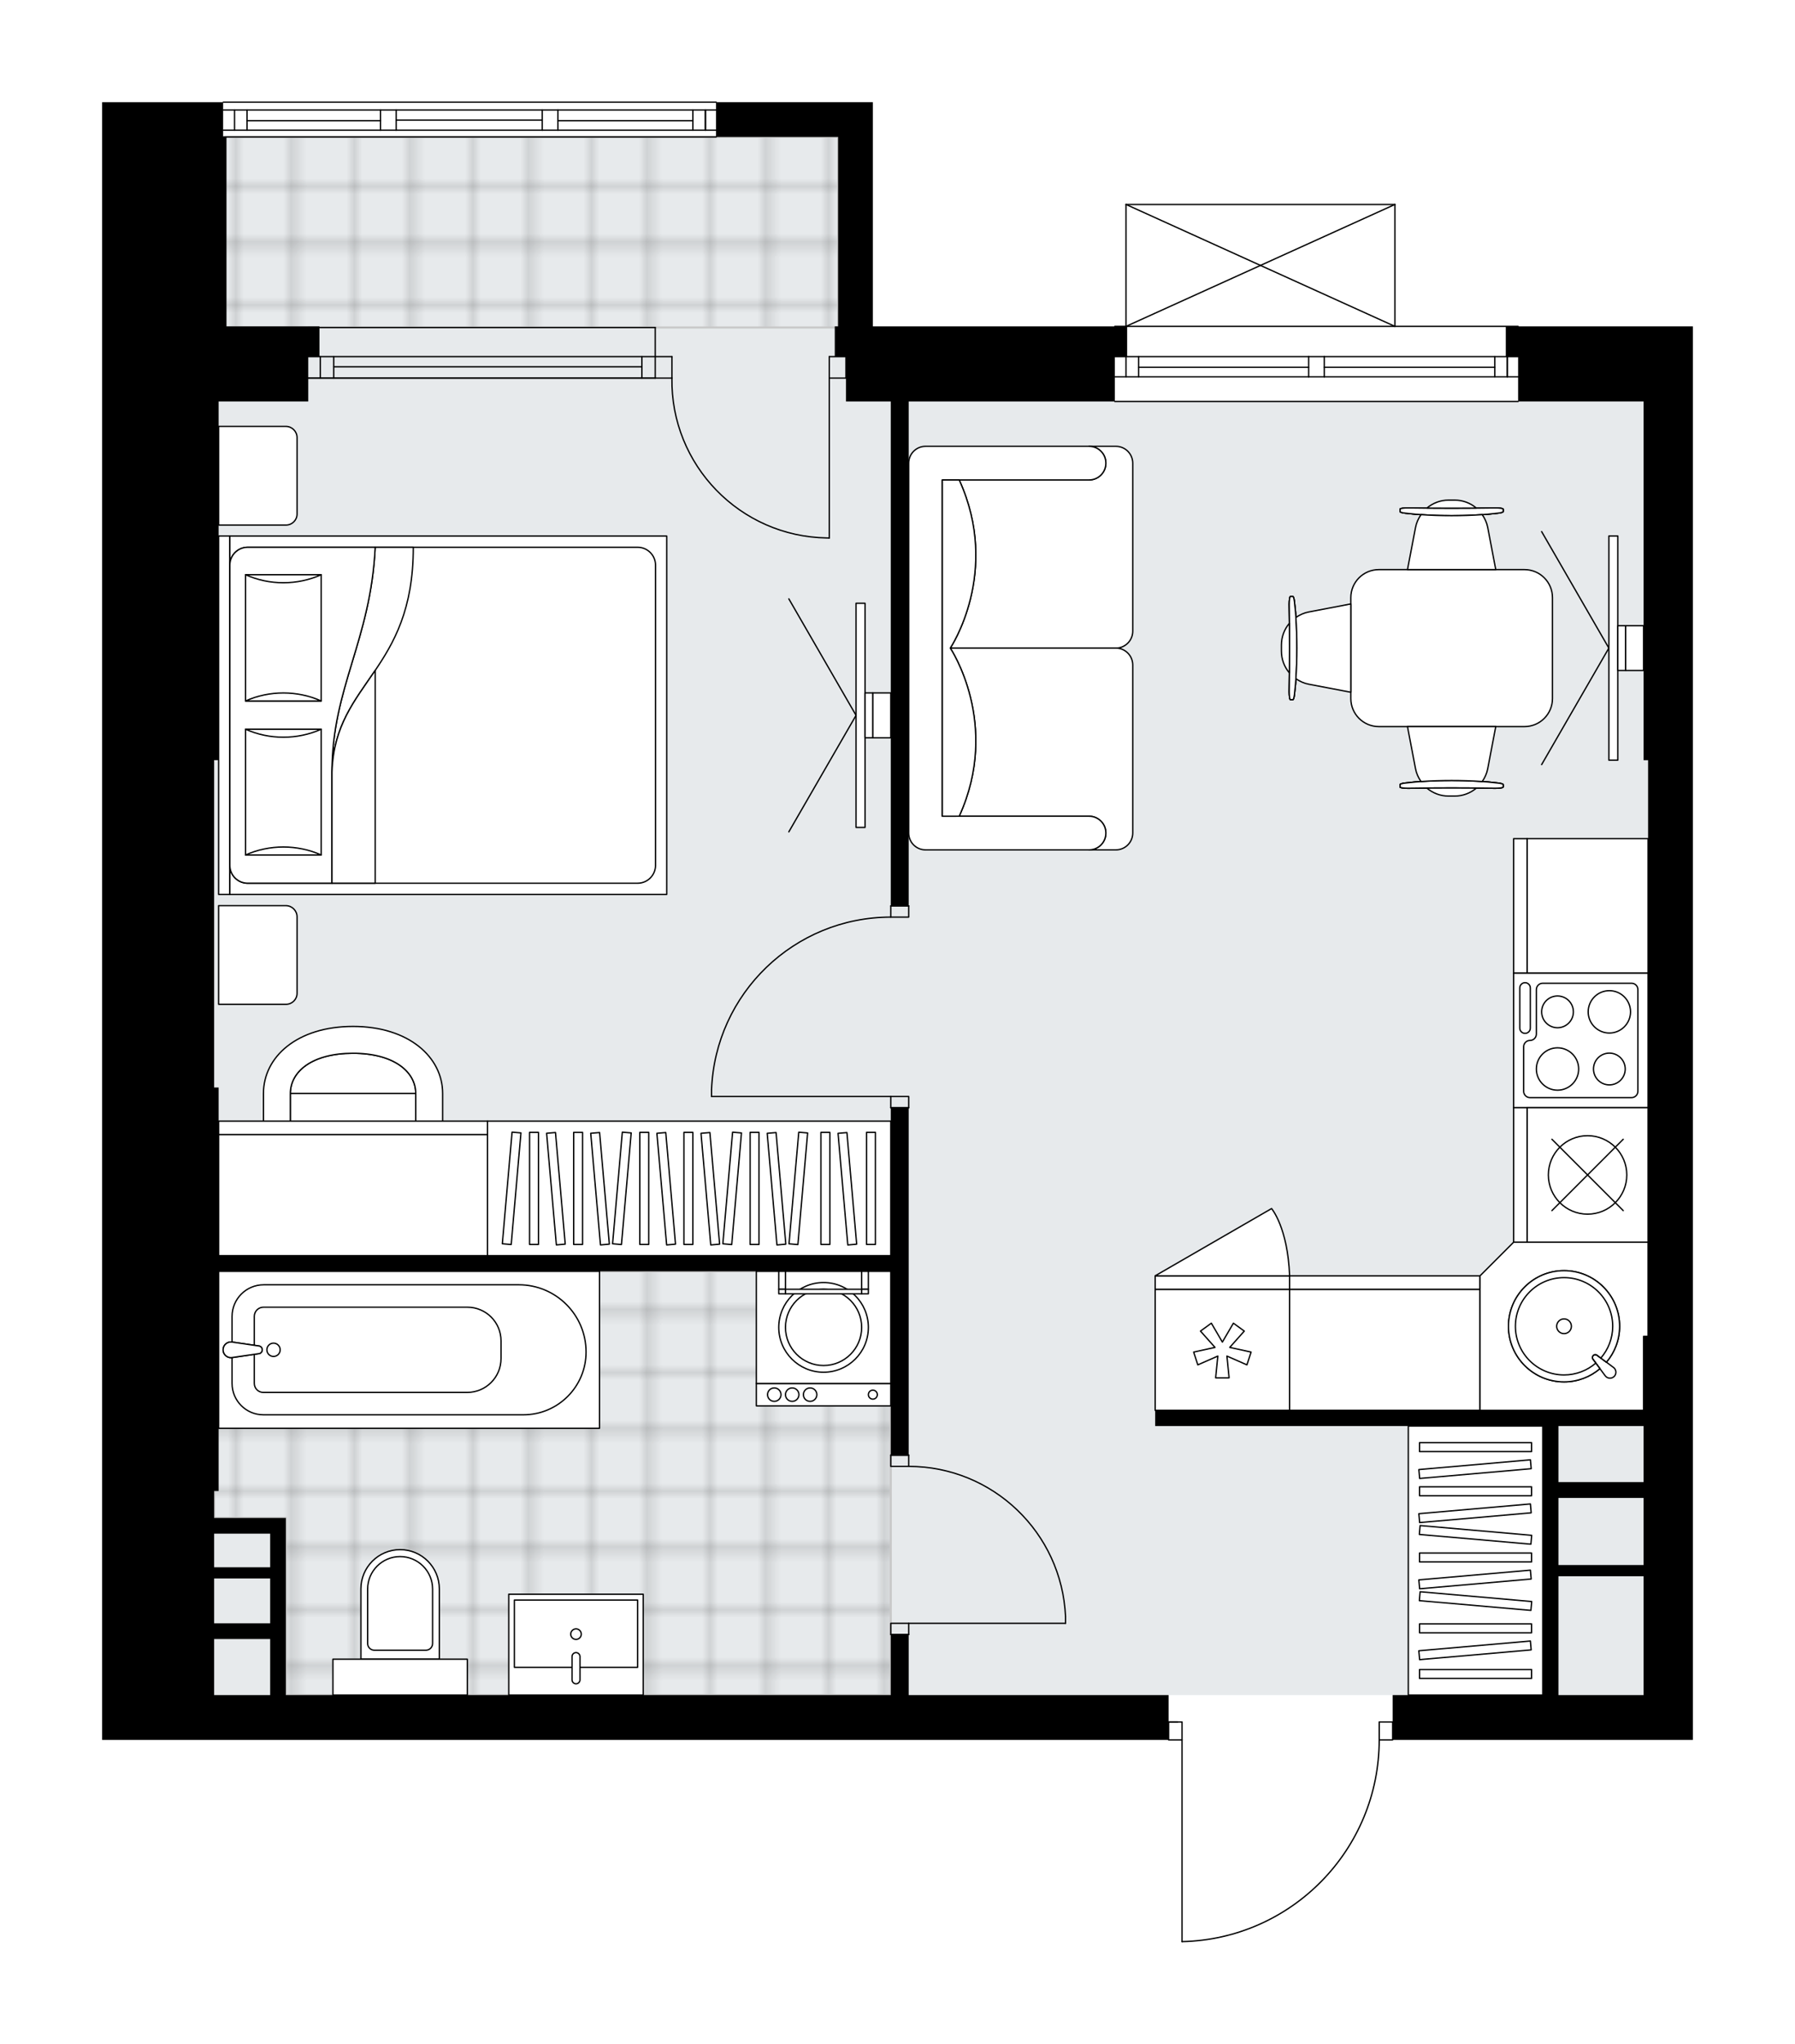 <svg xmlns="http://www.w3.org/2000/svg" xmlns:xlink="http://www.w3.org/1999/xlink" height="2000px" id="Layer_1" style="enable-background:new 0 0 1757.63 2000;" version="1.1" viewBox="0 0 1757.63 2000" width="1757.63px" x="0px" y="0px" xml:space="preserve">
<style type="text/css">
	.st0{fill:none;}
	.st1{opacity:0.25;fill:none;stroke:#010101;stroke-width:0.4;stroke-miterlimit:10;}
	.st2{fill:#FFFFFF;}
	.st3{fill:#E7EAEC;}
	.st4{fill:url(#SVGID_1_);stroke:#C8C8C8;stroke-width:2;stroke-linecap:round;stroke-linejoin:round;stroke-miterlimit:10;}
	
		.st5{fill:url(#SVGID_00000020378615207169901020000007272879602373365694_);stroke:#C8C8C8;stroke-width:2;stroke-linecap:round;stroke-linejoin:round;stroke-miterlimit:10;}
	.st6{fill:none;stroke:#000000;stroke-width:1.3;stroke-linecap:round;stroke-linejoin:round;stroke-miterlimit:10;}
	.st7{fill:#FFFFFF;stroke:#000000;stroke-width:1.3;stroke-linecap:round;stroke-linejoin:round;stroke-miterlimit:10;}
	.st8{fill:none;stroke:#000000;stroke-width:1.3;stroke-linecap:round;stroke-linejoin:round;}
	.st9{fill:none;stroke:#000000;stroke-width:1.3;stroke-linecap:round;stroke-linejoin:round;stroke-dasharray:10.056,10.056;}
	.st10{fill:none;stroke:#000000;stroke-width:1.3;stroke-linecap:round;stroke-linejoin:round;stroke-dasharray:11.108,11.108;}
	.st11{fill:none;stroke:#000000;stroke-width:1.3;stroke-linecap:round;stroke-linejoin:round;stroke-dasharray:10.057,10.057;}
	.st12{font-family: 'Arial-BoldMT','Arial'; font-weight:bold;}
	.st13{font-size:116.091px;}
	.st14{font-size:96.742px;}
	.st15{font-family: 'ArialMT','Arial';}
	.st16{font-size:40px;}
</style>
<pattern height="14.57" id="New_Pattern_Swatch_2" patternUnits="userSpaceOnUse" style="overflow:visible;" viewBox="7.49 -22.06 14.57 14.57" width="14.57" x="-3269.03" y="3028.22">
	<g>
		<rect class="st0" height="14.57" width="14.57" x="7.49" y="-22.06" />
		<g>
			<rect class="st1" height="7.29" width="7.29" x="14.77" y="-7.49" />
		</g>
		<g>
			<rect class="st1" height="7.29" width="7.29" x="0.2" y="-7.49" />
		</g>
		<g>
			<rect class="st1" height="7.29" width="7.29" x="22.06" y="-14.77" />
		</g>
		<g>
			<rect class="st1" height="7.29" width="7.29" x="7.49" y="-14.77" />
			<rect class="st1" height="7.29" width="7.29" x="14.77" y="-22.06" />
		</g>
		<g>
			<rect class="st1" height="7.29" width="7.29" x="0.2" y="-22.06" />
		</g>
		<g>
			<rect class="st1" height="7.29" width="7.29" x="22.06" y="-29.35" />
		</g>
		<g>
			<rect class="st1" height="7.29" width="7.29" x="7.49" y="-29.35" />
		</g>
	</g>
</pattern>
<path class="st2" d="M1487.16,319.38h170.47V349v43.88v351.02  v563.82v351.02v43.88H1364.3c0,0.36-0.29,0.65-0.65,0.65h-12.52c-0.17,51.84-20.2,100.78-56.47,137.86  c-36.42,37.24-85.15,58.38-137.22,59.54c0,0-0.01,0-0.01,0c-0.09,0-0.17-0.02-0.25-0.05c-0.03-0.01-0.06-0.04-0.09-0.06  c-0.04-0.02-0.08-0.04-0.11-0.08c-0.03-0.03-0.05-0.07-0.07-0.11c-0.02-0.03-0.05-0.06-0.06-0.1c-0.02-0.04-0.02-0.1-0.03-0.15  c-0.01-0.03-0.02-0.06-0.02-0.1c0,0,0,0,0-0.01c0,0,0-0.01,0-0.01v-196.75h-12.51c-0.36,0-0.65-0.29-0.65-0.65H209.69H100v-243.52  v-394.89v-320.3V134v-34h118.01c0-0.36,0.29-0.65,0.65-0.65H701.3c0.36,0,0.65,0.29,0.65,0.65h108.85h43.88v34v185.38h138.21h98.07  c0-0.36,0.29-0.65,0.65-0.65h10.32V200.08c0,0,0-0.01,0-0.01c0-0.04,0.01-0.07,0.02-0.11c0.01-0.05,0.01-0.1,0.03-0.15  c0,0,0,0,0-0.01c0.01-0.02,0.03-0.04,0.04-0.06c0.03-0.05,0.06-0.1,0.1-0.14c0.03-0.03,0.06-0.04,0.09-0.06  c0.04-0.03,0.08-0.06,0.12-0.07c0.04-0.02,0.09-0.02,0.13-0.03c0.04-0.01,0.07-0.02,0.11-0.02h263.26c0.04,0,0.07,0.02,0.11,0.02  c0.04,0.01,0.09,0.01,0.13,0.03c0.05,0.02,0.09,0.05,0.13,0.08c0.03,0.02,0.06,0.03,0.08,0.06c0.04,0.04,0.07,0.09,0.11,0.15  c0.01,0.02,0.03,0.03,0.04,0.05c0,0,0,0,0,0.01c0.02,0.05,0.02,0.1,0.03,0.15c0.01,0.04,0.02,0.07,0.02,0.11c0,0,0,0.01,0,0.01  v118.65h120.01C1486.87,318.73,1487.16,319.03,1487.16,319.38z" id="background" />
<g id="floor">
	<polygon class="st3" points="828.36,392.88 828.36,320.48 820.68,320.48 820.68,134 220.66,134 220.66,320.48 209.69,320.48    209.69,1658.73 1613.75,1658.73 1613.75,392.88  " />
	<pattern id="SVGID_1_" patternTransform="matrix(7.739 0 0 7.739 26284.494 65725.633)" xlink:href="#New_Pattern_Swatch_2">
	</pattern>
	<rect class="st4" height="186.48" width="600.02" x="220.66" y="134" />
	
		<pattern id="SVGID_00000146469836775139151920000001113043866811694748_" patternTransform="matrix(7.739 0 0 7.739 26284.494 65725.633)" xlink:href="#New_Pattern_Swatch_2">
	</pattern>
	
		<polygon points="   209.69,1244.09 872.23,1244.09 872.23,1658.73 279.9,1658.73 279.9,1485.41 209.69,1485.41  " style="fill:url(#SVGID_00000146469836775139151920000001113043866811694748_);stroke:#C8C8C8;stroke-width:2;stroke-linecap:round;stroke-linejoin:round;stroke-miterlimit:10;" />
	<g id="LINE_00000093164345710148063460000005154780204842844599_">
		<line class="st6" x1="641.58" x2="301.83" y1="370.01" y2="370.01" />
	</g>
	<g id="LINE_00000029725650590426672320000016843719703412336296_">
		<line class="st6" x1="641.58" x2="301.83" y1="349" y2="349" />
	</g>
	<g id="LINE_00000036932593388849481620000004515857599713612425_">
		<line class="st6" x1="628.5" x2="326.75" y1="358.93" y2="358.93" />
	</g>
	<g id="LINE_00000131351393394965353640000005161043274096574396_">
		<line class="st6" x1="313.67" x2="313.67" y1="370.01" y2="349" />
	</g>
	<g id="LINE_00000153671288778276648990000001463975571166914203_">
		<line class="st6" x1="628.5" x2="628.5" y1="370.01" y2="349" />
	</g>
	<g id="LINE_00000044884667583004786000000017919558127980206744_">
		<line class="st6" x1="641.58" x2="301.83" y1="370.01" y2="370.01" />
	</g>
	<g id="LINE_00000026143117798788498580000010284212091926753424_">
		<line class="st6" x1="301.83" x2="641.58" y1="320.48" y2="320.48" />
	</g>
	<g id="LINE_00000075870551981047477710000007853720226598565760_">
		<line class="st6" x1="326.75" x2="326.75" y1="370.03" y2="349.02" />
	</g>
	<g id="LINE_00000050647153034945254920000001434882294769511323_">
		<line class="st6" x1="641.58" x2="641.58" y1="370.01" y2="320.48" />
	</g>
	<g id="LINE_00000083067874945876084250000003238996484825355953_">
		<line class="st6" x1="701.3" x2="218.66" y1="134" y2="134" />
	</g>
	<g id="LINE_00000114048500424694012460000001021797960520531619_">
		<line class="st6" x1="690.73" x2="690.73" y1="127.42" y2="107.68" />
	</g>
	<g id="LINE_00000029753823769918664080000013216177785381650089_">
		<line class="st6" x1="229.63" x2="229.63" y1="127.42" y2="107.68" />
	</g>
	<g id="LINE_00000130606233475513531620000008684705516152416928_">
		<line class="st6" x1="546.31" x2="678.44" y1="118.1" y2="118.1" />
	</g>
	<g id="LINE_00000070827560293993318030000002767982735759023520_">
		<line class="st6" x1="241.91" x2="372.55" y1="118.1" y2="118.1" />
	</g>
	<g id="LINE_00000065042982832504999350000016922806703966476215_">
		<line class="st6" x1="241.91" x2="241.91" y1="107.68" y2="127.42" />
	</g>
	<g id="LINE_00000057113284653065516080000001146541280408484013_">
		<line class="st6" x1="690.73" x2="690.73" y1="127.42" y2="107.68" />
	</g>
	<g id="LINE_00000120541188124394323960000012502279959998002090_">
		<line class="st6" x1="678.44" x2="678.44" y1="107.68" y2="127.42" />
	</g>
	<g id="LINE_00000156587842770969877340000018427098470709808293_">
		<line class="st6" x1="530.95" x2="530.95" y1="127.42" y2="107.68" />
	</g>
	<g id="LINE_00000070108861390997097680000005928556417129865642_">
		<line class="st6" x1="530.95" x2="546.31" y1="107.68" y2="107.68" />
	</g>
	<g id="LINE_00000134231554195015137750000013339583968461100162_">
		<line class="st6" x1="546.31" x2="546.31" y1="107.68" y2="127.42" />
	</g>
	<g id="LINE_00000023243751901087581720000009855838674226006958_">
		<line class="st6" x1="546.31" x2="530.95" y1="127.42" y2="127.42" />
	</g>
	<g id="LINE_00000019652294745329050610000000897156802098693518_">
		<line class="st6" x1="218.66" x2="701.3" y1="100" y2="100" />
	</g>
	<g id="LINE_00000164485937525029053750000005402917541659874205_">
		<line class="st6" x1="372.55" x2="372.55" y1="127.42" y2="107.68" />
	</g>
	<g id="LINE_00000150061558631805103170000004874357709740808374_">
		<line class="st6" x1="372.55" x2="387.91" y1="107.68" y2="107.68" />
	</g>
	<g id="LINE_00000068658379668750717370000004893289711958657208_">
		<line class="st6" x1="387.91" x2="387.91" y1="107.68" y2="127.42" />
	</g>
	<g id="LINE_00000019639240997689540690000008580394691151540393_">
		<line class="st6" x1="387.91" x2="372.55" y1="127.42" y2="127.42" />
	</g>
	<g id="LINE_00000067928572322115948570000009192790046688012971_">
		<line class="st6" x1="387.91" x2="530.95" y1="117.55" y2="117.55" />
	</g>
	<g id="LWPOLYLINE_00000165952743806989868660000015717303745010822294_">
		<line class="st6" x1="372.55" x2="218.66" y1="127.42" y2="127.42" />
	</g>
	<g id="LWPOLYLINE_00000092452373646519367850000017838844220172570805_">
		<line class="st6" x1="387.91" x2="530.95" y1="127.42" y2="127.42" />
	</g>
	<g id="LWPOLYLINE_00000019653831807501233960000013707353335994925488_">
		<line class="st6" x1="546.31" x2="701.3" y1="127.42" y2="127.42" />
	</g>
	<g id="LWPOLYLINE_00000170270441457527063080000010854973255081137034_">
		<line class="st6" x1="372.55" x2="218.66" y1="107.68" y2="107.68" />
	</g>
	<g id="LWPOLYLINE_00000176041151874580651900000007200611159591098014_">
		<line class="st6" x1="387.91" x2="530.95" y1="107.68" y2="107.68" />
	</g>
	<g id="LWPOLYLINE_00000118383164407019652620000011952870788120117380_">
		<line class="st6" x1="546.31" x2="701.3" y1="107.68" y2="107.68" />
	</g>
	<g id="LINE_00000168813054636751618100000003621863802929949098_">
		<line class="st6" x1="1486.51" x2="1091.62" y1="392.88" y2="392.88" />
	</g>
	<g id="LINE_00000047023862610061447260000004282071037988478882_">
		<line class="st6" x1="1091.62" x2="1281.38" y1="349" y2="349" />
	</g>
	<g id="LINE_00000034074231017092744450000008371332209862853277_">
		<line class="st6" x1="1296.74" x2="1486.51" y1="349" y2="349" />
	</g>
	<g id="LINE_00000135672485871884701020000016472841946237970872_">
		<line class="st6" x1="1475.93" x2="1475.93" y1="368.75" y2="349" />
	</g>
	<g id="LINE_00000070087018087031988430000002939887693764562821_">
		<line class="st6" x1="1102.59" x2="1102.59" y1="368.75" y2="349" />
	</g>
	<g id="LINE_00000118371472262423686930000017261882240186377602_">
		<line class="st6" x1="1091.62" x2="1281.38" y1="368.75" y2="368.75" />
	</g>
	<g id="LINE_00000005235074829472805940000007061277155439410855_">
		<line class="st6" x1="1296.74" x2="1486.51" y1="368.75" y2="368.75" />
	</g>
	<g id="LINE_00000132072448807931780960000004548656148015412414_">
		<line class="st6" x1="1296.74" x2="1463.65" y1="359.42" y2="359.42" />
	</g>
	<g id="LINE_00000180367933882195681310000016220204303363141540_">
		<line class="st6" x1="1114.87" x2="1281.38" y1="359.42" y2="359.42" />
	</g>
	<g id="LINE_00000034797250135514333310000012157791909515849625_">
		<line class="st6" x1="1114.87" x2="1114.87" y1="349" y2="368.75" />
	</g>
	<g id="LINE_00000138565365069328377910000000057052837770250651_">
		<line class="st6" x1="1475.93" x2="1475.93" y1="368.75" y2="349" />
	</g>
	<g id="LINE_00000162332456821848132580000014429330335364757643_">
		<line class="st6" x1="1463.65" x2="1463.65" y1="349" y2="368.75" />
	</g>
	<g id="LINE_00000123413674942824157370000013722692858788812456_">
		<line class="st6" x1="1281.38" x2="1281.38" y1="368.75" y2="349" />
	</g>
	<g id="LINE_00000062894654291037703230000018421698454368037280_">
		<line class="st6" x1="1281.38" x2="1296.74" y1="349" y2="349" />
	</g>
	<g id="LINE_00000159469810022205205390000012160277434601434801_">
		<line class="st6" x1="1296.74" x2="1296.74" y1="349" y2="368.75" />
	</g>
	<g id="LINE_00000103245107524940991330000006149356004200243359_">
		<line class="st6" x1="1296.74" x2="1281.38" y1="368.75" y2="368.75" />
	</g>
	<g id="LINE_00000094605095980248814770000014610869723783416733_">
		<line class="st6" x1="1091.62" x2="1486.51" y1="319.38" y2="319.38" />
	</g>
	<g id="ARC_00000156588566282519523510000013026750827175031703_">
		<path class="st6" d="M1157.43,1900c107.31-2.39,193.06-90.06,193.06-197.4" />
	</g>
	<g id="LINE_00000177445760925412831290000007745424987200106384_">
		<line class="st6" x1="1153.04" x2="1144.27" y1="1685.05" y2="1685.05" />
	</g>
	<g id="LINE_00000115511777939889566830000011322167120216339842_">
		<line class="st6" x1="1157.43" x2="1157.43" y1="1702.6" y2="1900" />
	</g>
	<g id="LWPOLYLINE_00000176022067525615571480000007856954019165889188_">
		<rect class="st6" height="17.55" width="13.16" x="1350.49" y="1685.05" />
	</g>
	<g id="LWPOLYLINE_00000012433946905914499700000015810576079113707178_">
		<rect class="st6" height="17.55" width="13.16" x="1144.27" y="1685.05" />
	</g>
	<g id="LWPOLYLINE_00000056386127594626722710000014735531617416917428_">
		<rect class="st6" height="10.97" width="17.55" x="872.23" y="1588.52" />
	</g>
	<g id="LWPOLYLINE_00000164485565209410708940000015703246196092640179_">
		<rect class="st6" height="10.97" width="17.55" x="872.23" y="1423.98" />
	</g>
	<g id="LINE_00000129180183284764829270000015775280142079429269_">
		<line class="st6" x1="889.78" x2="872.23" y1="1599.49" y2="1599.49" />
	</g>
	<g id="LINE_00000037680770249667069690000005446278633299611780_">
		<line class="st6" x1="889.78" x2="872.23" y1="1423.98" y2="1423.98" />
	</g>
	<g id="LINE_00000033365737702841288170000010562548511837795500_">
		<line class="st6" x1="889.78" x2="1043.35" y1="1588.52" y2="1588.52" />
	</g>
	<g id="ARC_00000036211219889374548340000014590174416941178297_">
		<path class="st6" d="M889.78,1434.95c82.26,0.05,149.91,64.81,153.57,146.99" />
	</g>
	<g id="LINE_00000070841540784982076360000000551921402700285372_">
		<line class="st6" x1="1043.35" x2="1043.35" y1="1588.52" y2="1581.94" />
	</g>
	<g id="LWPOLYLINE_00000075878095472486534300000016346261605661921973_">
		<rect class="st6" height="10.97" width="17.55" x="872.23" y="1072.97" />
	</g>
	<g id="LWPOLYLINE_00000118365382470905585350000008657896037659618971_">
		<rect class="st6" height="10.97" width="17.55" x="872.23" y="886.49" />
	</g>
	<g id="LINE_00000019662887504084431150000002353330477564945026_">
		<line class="st6" x1="872.23" x2="889.78" y1="1083.94" y2="1083.94" />
	</g>
	<g id="LINE_00000150822761195768903350000005595189168070606511_">
		<line class="st6" x1="872.23" x2="889.78" y1="886.49" y2="886.49" />
	</g>
	<g id="LINE_00000099648108032847398160000001855919590747004045_">
		<line class="st6" x1="872.23" x2="696.73" y1="1072.97" y2="1072.97" />
	</g>
	<g id="LINE_00000048462875675490792540000014570743521043096507_">
		<line class="st6" x1="696.73" x2="696.73" y1="1066.39" y2="1072.97" />
	</g>
	<g id="ARC_00000005254475817338925390000016799611606384501648_">
		<path class="st6" d="M696.73,1066.39c3.65-94.3,81.14-168.88,175.51-168.93" />
	</g>
	<g id="ARC_00000073685836384855413850000011855271121501995660_">
		<path class="st6" d="M657.92,370.01c-1.27,85.11,66.69,155.14,151.8,156.41c0.76,0.01,1.53,0.02,2.29,0.02" />
	</g>
	<g id="LINE_00000106855237387230443910000000112541465517758887_">
		<line class="st6" x1="812.01" x2="812.01" y1="370.01" y2="526.44" />
	</g>
	<g id="LINE_00000092441893014833758230000010121743208200746895_">
		<line class="st6" x1="641.58" x2="657.92" y1="370.01" y2="370.01" />
	</g>
	<g id="LINE_00000094596084802705383690000004181461657089998492_">
		<line class="st6" x1="657.92" x2="657.92" y1="370.01" y2="349" />
	</g>
	<g id="LINE_00000133514629133698786330000011609791932375740306_">
		<line class="st6" x1="657.92" x2="641.58" y1="349" y2="349" />
	</g>
	<g id="LINE_00000090273948172161565680000003672955862420000150_">
		<line class="st6" x1="828.36" x2="812.01" y1="349" y2="349" />
	</g>
	<g id="LINE_00000097493974245662507200000003106325148348150919_">
		<line class="st6" x1="812.01" x2="812.01" y1="349" y2="370.01" />
	</g>
	<g id="LINE_00000168802100784798904020000000511583542799964084_">
		<line class="st6" x1="812.01" x2="828.36" y1="370.01" y2="370.01" />
	</g>
	<g id="LINE_00000072981218992534872450000016538298977584461470_">
		<line class="st6" x1="828.36" x2="828.36" y1="349" y2="370.01" />
	</g>
	<g id="LINE_00000100382134705684130970000009352918755660582294_">
		<line class="st6" x1="1102.59" x2="1365.85" y1="200.08" y2="200.08" />
	</g>
	<g id="LINE_00000079452385237743334510000010750073729520895880_">
		<line class="st6" x1="1365.85" x2="1365.85" y1="200.08" y2="319.38" />
	</g>
	<g id="LINE_00000021085202481542694810000017787298927674341817_">
		<line class="st6" x1="1102.59" x2="1102.59" y1="319.38" y2="200.08" />
	</g>
	<g id="LWPOLYLINE_00000052104039075986378360000005487225072898294441_">
		<line class="st6" x1="1365.85" x2="1102.59" y1="319.38" y2="200.08" />
	</g>
	<g id="LWPOLYLINE_00000142860757739163510300000012319378875116262805_">
		<line class="st6" x1="1102.59" x2="1365.85" y1="319.38" y2="200.08" />
	</g>
	<polygon points="820.68,134 820.68,319.38 817.39,319.38 817.39,349 828.36,349 828.36,392.88 872.23,392.88 872.23,886.49    889.78,886.49 889.78,392.88 981.93,392.88 1091.62,392.88 1091.62,349 1103.68,349 1103.68,319.38 992.89,319.38 854.68,319.38    854.68,134 854.68,100 810.81,100 701.11,100 701.11,134 810.81,134  " />
	<path d="M889.78,1599.49h-17.55v59.23H279.9v-70.2v-103.11h-15.36h-54.85v-26.33h4.39v-215h17.55h640.6v179.9h17.55v-340.05h-17.55   v144.79h-640.6h-17.55v-164.54h-4.39v-320.3h4.39V392.88h7.68h80.08V349h10.97v-29.62h-10.97h-80.08V134h-3.29v-34H100v34v609.89   v320.3v394.89v243.52h109.69h934.58v-43.88H889.78V1599.49z M264.54,1588.52h-54.85v-43.88h54.85V1588.52z M264.54,1500.77v32.91   h-54.85v-32.91H264.54z M209.69,1658.73v-54.85h54.85v54.85H209.69z" />
	<path d="M1474.44,319.38V349h12.07v43.88h122.86v351.02h4.39v563.82h-4.39v72.4h-478.26v15.36h379.53v163.44v10.97v88.85h-146.99   v43.88h293.98v-43.88v-351.02V743.89V392.88V349v-29.62h-171.12H1474.44z M1609.36,1395.46v54.85H1526v-54.85H1609.36z    M1609.36,1465.83v65.65H1526v-65.65H1609.36z M1526,1658.73v-88.85v-10.97v-16.45h83.37v116.27H1526z" />
</g>
<g id="mebel">
	<g>
		<path class="st7" d="M290.86,972.01v-74.8c0-6.06-4.91-10.97-10.97-10.97h-65.82v96.53h66.02    C286.05,982.77,290.86,977.95,290.86,972.01z" />
		<path class="st7" d="M290.86,503.03v-74.8c0-6.06-4.91-10.97-10.97-10.97h-65.82v96.53h66.02    C286.05,513.79,290.86,508.97,290.86,503.03z" />
		<g>
			
				<rect class="st7" height="10.97" transform="matrix(4.502405e-11 -1 1 4.502405e-11 -480.353 919.482)" width="350.72" x="44.21" y="694.43" />
			
				<rect class="st7" height="427.8" transform="matrix(4.502405e-11 -1 1 4.502405e-11 -260.968 1138.866)" width="350.72" x="263.59" y="486.02" />
			<path class="st7" d="M225.05,846.75V553.08c0-9.69,7.86-17.55,17.55-17.55h381.73c9.69,0,17.55,7.86,17.55,17.55v293.68     c0,9.69-7.86,17.55-17.55,17.55H242.6C232.91,864.31,225.05,856.45,225.05,846.75z" />
			<path class="st7" d="M367.38,535.53c-4.49,91.73-42.29,137.19-42.32,219.78c2.99-88.38,79.78-97.81,79.62-219.79L367.38,535.53z" />
			<g>
				<path class="st7" d="M367.38,535.53c-4.49,91.73-42.29,137.19-42.32,219.78l0,108.99H242.6c-9.69,0-17.55-7.86-17.55-17.55      V553.08c0-9.69,7.86-17.55,17.55-17.55L367.38,535.53L367.38,535.53z" />
			</g>
			
				<rect class="st7" height="74.08" transform="matrix(4.583140e-11 -1 1 4.583140e-11 -497.645 1052.606)" width="123.07" x="215.94" y="738.09" />
			<path class="st7" d="M314.52,713.59c-23.27,10.42-50.81,10.42-74.08,0H314.52z" />
			<path class="st7" d="M240.44,836.66c23.27-10.42,50.81-10.42,74.08,0L240.44,836.66z" />
			
				<rect class="st7" height="74.08" transform="matrix(4.508133e-11 -1 1 4.508133e-11 -346.691 901.652)" width="123.55" x="215.71" y="587.13" />
			<path class="st7" d="M314.52,562.4c-23.27,10.46-50.81,10.46-74.08,0H314.52z" />
			<path class="st7" d="M240.44,685.95c23.27-10.46,50.81-10.46,74.08,0H240.44z" />
			<g>
				<path class="st7" d="M325.07,755.31v108.99h42.32V656.05C347.42,685.56,326.59,710.12,325.07,755.31z" />
			</g>
		</g>
	</g>
	<g>
		<g>
			<g>
				<path class="st7" d="M300.71,1179.82h90c9.06,0,16.4-7.34,16.4-16.4v-93.4h-122.8v93.4      C284.31,1172.47,291.65,1179.82,300.71,1179.82z" />
				<path class="st7" d="M407.11,1070.01c0-21.31-21.44-39.32-61.43-39.32s-61.38,17.78-61.38,39.32H407.11z" />
				<path class="st7" d="M257.98,1070.01c0-35.93,33.18-65.59,87.7-65.59s87.75,30.04,87.75,65.59v93.35h-26.33v-93.35      c0-21.31-21.44-39.32-61.43-39.32s-61.38,17.78-61.38,39.32v93.35h-26.33V1070.01z" />
			</g>
		</g>
		<g>
			<rect class="st7" height="118.47" width="263.26" x="214.08" y="1110.27" />
			<rect class="st7" height="13.16" width="263.26" x="214.08" y="1097.1" />
		</g>
	</g>
	<g>
		<rect class="st7" height="263.26" width="131.63" x="1379.01" y="1395.46" />
		<g>
			<rect class="st7" height="8.72" width="109.69" x="1389.98" y="1411.74" />
			<rect class="st7" height="8.72" width="109.69" x="1389.98" y="1454.93" />
			<rect class="st7" height="8.72" width="109.69" x="1389.98" y="1519.73" />
			
				<rect class="st7" height="8.72" transform="matrix(0.996 0.087 -0.087 0.996 136.448 -120.207)" width="109.69" x="1389.98" y="1498.13" />
			
				<rect class="st7" height="8.72" transform="matrix(0.996 -0.087 0.087 0.996 -119.805 131.396)" width="109.69" x="1389.98" y="1433.34" />
			
				<rect class="st7" height="8.72" transform="matrix(0.996 -0.087 0.087 0.996 -123.57 131.56)" width="109.69" x="1389.98" y="1476.53" />
			
				<rect class="st7" height="8.72" transform="matrix(0.996 0.087 -0.087 0.996 142.095 -119.961)" width="109.69" x="1389.98" y="1562.92" />
			
				<rect class="st7" height="8.72" transform="matrix(0.996 -0.087 0.087 0.996 -129.217 131.807)" width="109.69" x="1389.98" y="1541.32" />
			<rect class="st7" height="8.72" width="109.69" x="1389.98" y="1589.08" />
			<rect class="st7" height="8.72" width="109.69" x="1389.98" y="1633.73" />
			
				<rect class="st7" height="8.72" transform="matrix(0.996 -0.087 0.087 0.996 -135.262 132.071)" width="109.69" x="1389.98" y="1610.68" />
		</g>
	</g>
	<g>
		<path class="st7" d="M1066.39,469.66L1066.39,469.66c9.09,0,16.45-7.37,16.45-16.45v0c0-9.09-7.37-16.45-16.45-16.45h0h26.26    c9.12,0,16.52,7.39,16.52,16.52v164.4c0,9.09-7.44,16.53-16.53,16.53l-162.17,0c0,0,49.92-74.2,8.75-164.53H1066.39z" />
		<path class="st7" d="M1066.39,798.74L1066.39,798.74c9.09,0,16.45,7.37,16.45,16.45v0c0,9.09-7.37,16.45-16.45,16.45h0h26.26    c9.12,0,16.52-7.39,16.52-16.52v-164.4c0-9.09-7.44-16.53-16.53-16.53l-162.17,0c0,0,49.92,74.2,8.75,164.53H1066.39z" />
		<path class="st7" d="M906.24,436.76h160.15c9.09,0,16.45,7.37,16.45,16.45v0c0,9.09-7.37,16.45-16.45,16.45h-143.7v329.08h143.7    c9.09,0,16.45,7.37,16.45,16.45v0c0,9.09-7.37,16.45-16.45,16.45H906.24c-9.09,0-16.45-7.37-16.45-16.45V453.21    C889.78,444.16,897.19,436.76,906.24,436.76z" />
		<path class="st7" d="M939.22,798.74c41.17-90.34-8.75-164.53-8.75-164.53v-0.01c0,0,49.92-74.2,8.75-164.53h-16.52v329.08    L939.22,798.74z" />
	</g>
	<g>
		<path class="st7" d="M1492.73,711.01h-142.6c-15.15,0-27.42-12.28-27.42-27.42v-98.78c0-15.15,12.28-27.42,27.42-27.42h142.6    c15.15,0,27.42,12.28,27.42,27.42v98.78C1520.15,698.74,1507.87,711.01,1492.73,711.01z" />
		<g>
			<g id="LINE_00000042014877457994244080000006145729214535468680_">
				<path class="st7" d="M1467.01,502.13c-26.55,3.34-64.67,3.34-91.23,0c-3.07-0.39-4.84-0.96-4.84-1.57v-0.15v-2.17      c0-0.65,3.44-1.18,7.68-1.18c28.44,0.45,57.11,0.45,85.56,0c4.24,0,7.68,0.53,7.68,1.18v2.17v0.15      C1471.86,501.17,1470.08,501.74,1467.01,502.13z" />
			</g>
			<g id="LINE_00000104694256941452819040000013623033975629015435_">
				<path class="st7" d="M1467.01,502.13c-26.55,3.34-64.67,3.34-91.23,0c-3.07-0.39-4.84-0.96-4.84-1.57v-0.15v-2.17      c0-0.65,3.44-1.18,7.68-1.18c28.44,0.45,57.11,0.45,85.56,0c4.24,0,7.68,0.53,7.68,1.18v2.17v0.15      C1471.86,501.17,1470.08,501.74,1467.01,502.13z" />
			</g>
			<g id="LINE_00000166650511904455893090000007825949067947195018_">
				<path class="st7" d="M1467.01,502.13c-26.55,3.34-64.67,3.34-91.23,0c-3.07-0.39-4.84-0.96-4.84-1.57v-0.15v-2.17      c0-0.65,3.44-1.18,7.68-1.18c28.44,0.45,57.11,0.45,85.56,0c4.24,0,7.68,0.53,7.68,1.18v2.17v0.15      C1471.86,501.17,1470.08,501.74,1467.01,502.13z" />
			</g>
			<path class="st7" d="M1445.65,497.2c-5.77-4.88-13.2-7.79-21.22-7.79h-6.05c-8.02,0-15.45,2.91-21.22,7.79     C1413.32,497.35,1429.48,497.35,1445.65,497.2z" />
			<path class="st7" d="M1464.62,557.39l-7.87-41.24c-0.89-4.66-2.83-8.86-5.4-12.56c-19.04,1.34-40.85,1.34-59.89,0     c-2.58,3.7-4.51,7.9-5.4,12.56l-7.87,41.24H1464.62z" />
		</g>
		<g>
			<g id="LINE_00000173133354890590053440000012689253158164867474_">
				<path class="st7" d="M1267.45,588.59c3.34,26.55,3.34,64.67,0,91.23c-0.39,3.07-0.96,4.84-1.57,4.84h-0.15h-2.17      c-0.65,0-1.18-3.44-1.18-7.68c0.45-28.45,0.45-57.11,0-85.56c0-4.24,0.53-7.68,1.18-7.68h2.17h0.15      C1266.49,583.74,1267.06,585.52,1267.45,588.59z" />
			</g>
			<g id="LINE_00000122710681154428191700000002971750479363076754_">
				<path class="st7" d="M1267.45,588.59c3.34,26.55,3.34,64.67,0,91.23c-0.39,3.07-0.96,4.84-1.57,4.84h-0.15h-2.17      c-0.65,0-1.18-3.44-1.18-7.68c0.45-28.45,0.45-57.11,0-85.56c0-4.24,0.53-7.68,1.18-7.68h2.17h0.15      C1266.49,583.74,1267.06,585.52,1267.45,588.59z" />
			</g>
			<g id="LINE_00000066489893484893402270000011146086749390816698_">
				<path class="st7" d="M1267.45,588.59c3.34,26.55,3.34,64.67,0,91.23c-0.39,3.07-0.96,4.84-1.57,4.84h-0.15h-2.17      c-0.65,0-1.18-3.44-1.18-7.68c0.45-28.45,0.45-57.11,0-85.56c0-4.24,0.53-7.68,1.18-7.68h2.17h0.15      C1266.49,583.74,1267.06,585.52,1267.45,588.59z" />
			</g>
			<path class="st7" d="M1262.52,609.95c-4.88,5.77-7.79,13.2-7.79,21.22v6.05c0,8.02,2.91,15.45,7.79,21.22     C1262.67,642.28,1262.67,626.12,1262.52,609.95z" />
			<path class="st7" d="M1322.71,590.98l-41.24,7.87c-4.66,0.89-8.86,2.83-12.56,5.4c1.34,19.04,1.34,40.85,0,59.89     c3.7,2.58,7.9,4.51,12.56,5.4l41.24,7.87V590.98z" />
		</g>
		<g>
			<g id="LINE_00000000185094547198791950000002002980359269481391_">
				<path class="st7" d="M1375.79,766.27c26.55-3.34,64.67-3.34,91.23,0c3.07,0.39,4.84,0.96,4.84,1.57V768v2.17      c0,0.65-3.44,1.18-7.68,1.18c-28.44-0.45-57.11-0.45-85.56,0c-4.24,0-7.68-0.53-7.68-1.18V768v-0.15      C1370.94,767.24,1372.72,766.66,1375.79,766.27z" />
			</g>
			<g id="LINE_00000169526231468567986840000000903067971116025992_">
				<path class="st7" d="M1375.79,766.27c26.55-3.34,64.67-3.34,91.23,0c3.07,0.39,4.84,0.96,4.84,1.57V768v2.17      c0,0.65-3.44,1.18-7.68,1.18c-28.44-0.45-57.11-0.45-85.56,0c-4.24,0-7.68-0.53-7.68-1.18V768v-0.15      C1370.94,767.24,1372.72,766.66,1375.79,766.27z" />
			</g>
			<g id="LINE_00000139268228708553712580000014412678184085553583_">
				<path class="st7" d="M1375.79,766.27c26.55-3.34,64.67-3.34,91.23,0c3.07,0.39,4.84,0.96,4.84,1.57V768v2.17      c0,0.65-3.44,1.18-7.68,1.18c-28.44-0.45-57.11-0.45-85.56,0c-4.24,0-7.68-0.53-7.68-1.18V768v-0.15      C1370.94,767.24,1372.72,766.66,1375.79,766.27z" />
			</g>
			<path class="st7" d="M1397.15,771.2c5.77,4.88,13.2,7.79,21.22,7.79h6.05c8.02,0,15.45-2.91,21.22-7.79     C1429.48,771.06,1413.32,771.06,1397.15,771.2z" />
			<path class="st7" d="M1378.18,711.01l7.87,41.24c0.89,4.66,2.83,8.86,5.4,12.56c19.04-1.34,40.85-1.34,59.89,0     c2.58-3.7,4.51-7.9,5.4-12.56l7.87-41.24H1378.18z" />
		</g>
	</g>
	<g>
		<g>
			<g id="LINE_00000155130187999594454170000011740881029167885968_">
				<line class="st7" x1="1575.36" x2="1509.54" y1="634.2" y2="748.2" />
			</g>
			<g id="LINE_00000098920237662403211510000005541679630654741411_">
				<line class="st7" x1="1575.36" x2="1509.54" y1="634.2" y2="520.21" />
			</g>
		</g>
		<rect class="st7" height="219.38" width="8.78" x="1575.36" y="524.51" />
		
			<rect class="st7" height="43.88" transform="matrix(-1 -1.224647e-16 1.224647e-16 -1 3175.949 1268.402)" width="7.68" x="1584.14" y="612.26" />
		<rect class="st7" height="43.88" width="17.55" x="1591.81" y="612.26" />
	</g>
	<g>
		<g>
			<g id="LINE_00000042736214290173395840000003355643029109747586_">
				<line class="st7" x1="838.23" x2="772.41" y1="700.02" y2="814.01" />
			</g>
			<g id="LINE_00000040575560773852045410000015606781905797361328_">
				<line class="st7" x1="838.23" x2="772.41" y1="700.02" y2="586.02" />
			</g>
		</g>
		<rect class="st7" height="219.38" width="8.78" x="838.23" y="590.32" />
		
			<rect class="st7" height="43.88" transform="matrix(-1 -1.224647e-16 1.224647e-16 -1 1701.686 1400.033)" width="7.68" x="847" y="678.08" />
		<rect class="st7" height="43.88" width="17.55" x="854.68" y="678.08" />
	</g>
	<g>
		
			<rect class="st7" height="118.47" transform="matrix(-1.836970e-16 1 -1 -1.836970e-16 2441.011 -668.025)" width="131.63" x="1488.7" y="827.26" />
		
			<rect class="st7" height="13.16" transform="matrix(-1.836970e-16 1 -1 -1.836970e-16 2375.196 -602.21)" width="131.63" x="1422.89" y="879.91" />
	</g>
	<g>
		
			<rect class="st7" height="118.47" transform="matrix(-1 -1.224647e-16 1.224647e-16 -1 2711.955 2641.745)" width="186.48" x="1262.74" y="1261.64" />
		
			<rect class="st7" height="13.16" transform="matrix(-1 -1.224647e-16 1.224647e-16 -1 2711.955 2510.115)" width="186.48" x="1262.74" y="1248.48" />
	</g>
	<g>
		<path class="st7" d="M391.78,1516.42L391.78,1516.42c21.2,0,38.39,17.19,38.39,38.39v68.82h-76.78v-68.82    C353.39,1533.61,370.58,1516.42,391.78,1516.42z" />
		
			<rect class="st7" height="35.1" transform="matrix(-1 7.597142e-13 -7.597142e-13 -1 783.562 3282.35)" width="131.63" x="325.97" y="1623.62" />
		<path class="st7" d="M391.78,1523.22L391.78,1523.22c17.57,0,31.81,14.24,31.81,31.81v53.23c0,3.64-2.95,6.58-6.58,6.58h-50.46    c-3.64,0-6.58-2.95-6.58-6.58v-53.23C359.97,1537.47,374.21,1523.22,391.78,1523.22z" />
	</g>
	<g>
		<g>
			<rect class="st7" height="21.94" width="131.63" x="740.6" y="1353.78" />
			<rect class="st7" height="109.69" width="131.63" x="740.6" y="1244.09" />
			<g id="CIRCLE_00000173880248871271577600000001868868974572970398_">
				<circle class="st7" cx="806.42" cy="1298.94" r="43.88" />
			</g>
			<g id="CIRCLE_00000078748341827677015880000017788620527891340167_">
				<circle class="st7" cx="806.42" cy="1298.94" r="37.3" />
			</g>
			<g id="CIRCLE_00000126292796212345827890000013206323218670359733_">
				<circle class="st7" cx="854.68" cy="1364.75" r="4.39" />
			</g>
			<g id="CIRCLE_00000068637859004438400950000017525314732250724240_">
				<circle class="st7" cx="793.25" cy="1364.75" r="6.58" />
			</g>
			<g id="CIRCLE_00000129196302086372101850000008399142221686415792_">
				<circle class="st7" cx="775.7" cy="1364.75" r="6.58" />
			</g>
			<g id="CIRCLE_00000000214158190263011850000005975615140951530414_">
				<circle class="st7" cx="758.15" cy="1364.75" r="6.58" />
			</g>
		</g>
		<g>
			<rect class="st7" height="17.55" width="6.58" x="762.54" y="1244.09" />
			<rect class="st7" height="4.39" width="6.58" x="762.54" y="1261.64" />
			<rect class="st7" height="17.55" width="6.58" x="843.71" y="1244.09" />
			<rect class="st7" height="4.39" width="6.58" x="843.71" y="1261.64" />
			
				<rect class="st7" height="4.39" transform="matrix(-1 -1.224647e-16 1.224647e-16 -1 1612.835 2527.668)" width="74.59" x="769.12" y="1261.64" />
		</g>
	</g>
	<g>
		
			<rect class="st7" height="98.72" transform="matrix(-1 -1.224647e-16 1.224647e-16 -1 1127.996 3218.729)" width="131.64" x="498.18" y="1560" />
		
			<rect class="st7" height="65.82" transform="matrix(-1 -1.224647e-16 1.224647e-16 -1 1128.041 3197.373)" width="120.66" x="503.69" y="1565.78" />
		<path class="st7" d="M564.02,1617.18L564.02,1617.18c2.14,0,3.88,1.74,3.88,3.88v22.75c0,2.14-1.74,3.88-3.88,3.88l0,0    c-2.14,0-3.88-1.74-3.88-3.88v-22.75C560.14,1618.92,561.88,1617.18,564.02,1617.18z" />
		<circle class="st7" cx="564.02" cy="1599.11" r="5.16" />
	</g>
	<g>
		
			<rect class="st7" height="131.63" transform="matrix(-1.836970e-16 1 -1 -1.836970e-16 2566.06 -529.813)" width="131.63" x="1482.12" y="952.31" />
		<path class="st7" d="M1597.6,962.18h-87.02c-3.43,0-6.22,2.78-6.22,6.22v43.51c0,3.43-2.78,6.22-6.22,6.22l0,0    c-3.43,0-6.22,2.78-6.22,6.22v43.51c0,3.43,2.78,6.22,6.22,6.22h99.45c3.43,0,6.22-2.78,6.22-6.22V968.4    C1603.82,964.96,1601.04,962.18,1597.6,962.18z" />
		<path class="st7" d="M1488.13,1006.03v-39.22c0-2.86,2.32-5.18,5.18-5.18l0,0c2.86,0,5.18,2.32,5.18,5.18v39.22    c0,2.86-2.32,5.18-5.18,5.18l0,0C1490.45,1011.21,1488.13,1008.89,1488.13,1006.03z" />
		<circle class="st7" cx="1575.85" cy="990.15" r="20.72" />
		<circle class="st7" cx="1525.08" cy="1046.09" r="20.72" />
		<circle class="st7" cx="1525.08" cy="990.15" r="15.54" />
		<circle class="st7" cx="1575.85" cy="1046.09" r="15.54" />
	</g>
	<g>
		
			<rect class="st7" height="118.47" transform="matrix(-1.836970e-16 1 -1 -1.836970e-16 2704.273 -404.764)" width="131.63" x="1488.7" y="1090.52" />
		
			<rect class="st7" height="13.16" transform="matrix(-1.836970e-16 1 -1 -1.836970e-16 2638.457 -338.949)" width="131.63" x="1422.89" y="1143.17" />
		<circle class="st7" cx="1554.52" cy="1149.75" r="38.39" />
		<line class="st7" x1="1589.42" x2="1519.61" y1="1184.66" y2="1114.85" />
		<line class="st7" x1="1519.61" x2="1589.42" y1="1184.66" y2="1114.85" />
	</g>
	<g>
		
			<rect class="st7" height="118.47" transform="matrix(-1 -1.224647e-16 1.224647e-16 -1 2393.843 2641.748)" width="131.63" x="1131.11" y="1261.64" />
		
			<rect class="st7" height="13.16" transform="matrix(-1 -1.224647e-16 1.224647e-16 -1 2393.843 2510.117)" width="131.63" x="1131.11" y="1248.48" />
		<polygon class="st7" points="1201.37,1327 1203.5,1348.3 1190.34,1348.3 1192.47,1327 1172.87,1335.61 1168.81,1323.09     1189.72,1318.53 1175.48,1302.56 1186.13,1294.82 1196.92,1313.3 1207.72,1294.82 1218.37,1302.56 1204.13,1318.53     1225.04,1323.09 1220.97,1335.61   " />
		<path class="st7" d="M1131.11,1248.48l114-65.82c0,0,15.88,18.53,17.64,65.82H1131.11z" />
	</g>
	<g>
		
			<rect class="st7" height="372.95" transform="matrix(4.492724e-11 -1 1 4.492724e-11 -920.317 1721.43)" width="153.57" x="323.77" y="1134.4" />
		<g id="ARC_00000068638454399417290680000017378400856331284391_">
			<path class="st7" d="M227.23,1328.45c-0.73,0.11-1.48,0.11-2.21,0c-4.18-0.61-7.08-4.5-6.47-8.68s4.5-7.08,8.68-6.47l26.79,3.91     c1.24,0.37,2.21,1.34,2.58,2.58c0.6,2.03-0.55,4.16-2.58,4.76L227.23,1328.45z" />
		</g>
		<path class="st7" d="M227.24,1288.19v25.11l26.78,3.91c1.24,0.37,2.21,1.34,2.58,2.58c0.6,2.03-0.55,4.16-2.58,4.76l-26.78,3.91    v25.33c0,16.96,13.75,30.71,30.71,30.71H512.4c33.95,0,61.47-27.52,61.47-61.47c0-36.32-29.45-65.77-65.77-65.77H258.18    C241.1,1257.25,227.24,1271.1,227.24,1288.19z" />
		<path class="st7" d="M249.02,1288.12v28.36l5,0.73c1.24,0.37,2.21,1.34,2.58,2.58c0.6,2.03-0.55,4.16-2.58,4.76l-5,0.73v28.51    c0,4.85,3.93,8.78,8.78,8.78h199.69c18.29,0,33.11-14.82,33.11-33.11v-17.35c0-18.17-14.73-32.91-32.91-32.91H257.95    C253.02,1279.19,249.02,1283.19,249.02,1288.12z" />
		<g id="ARC_00000043456180039906166950000017822463987923471529_">
			<path class="st7" d="M227.23,1328.45c-0.73,0.11-1.48,0.11-2.21,0c-4.18-0.61-7.08-4.5-6.47-8.68s4.5-7.08,8.68-6.47l26.79,3.91     c1.24,0.37,2.21,1.34,2.58,2.58c0.6,2.03-0.55,4.16-2.58,4.76L227.23,1328.45z" />
		</g>
		<circle class="st7" cx="267.83" cy="1320.87" r="6.51" />
	</g>
	<g>
		<polygon class="st7" points="1449.21,1248.48 1449.21,1380.11 1609.36,1380.11 1609.36,1307.71 1613.75,1307.71 1613.75,1215.57     1482.12,1215.57   " />
		<g id="ARC_00000063600476862740965640000005988786565286390712_">
			<path class="st7" d="M1579.93,1338.17c0.45,0.34,0.85,0.74,1.19,1.19c1.92,2.57,1.39,6.21-1.19,8.13     c-2.57,1.92-6.21,1.39-8.13-1.19l-12.27-16.47c-0.47-0.86-0.47-1.9,0-2.76c0.76-1.41,2.53-1.94,3.94-1.17L1579.93,1338.17z" />
		</g>
		<path class="st7" d="M1566.61,1339.34l-7.09-9.51c-0.47-0.86-0.47-1.9,0-2.76c0.76-1.41,2.52-1.94,3.94-1.17l9.51,7.09    c8.04-9.48,12.92-21.74,12.92-35.15c0-30.05-24.36-54.41-54.41-54.41c-30.05,0-54.41,24.36-54.41,54.41    c0,30.05,24.36,54.41,54.41,54.41C1544.88,1352.25,1557.13,1347.38,1566.61,1339.34z" />
		<path class="st7" d="M1566.61,1339.34l-7.09-9.51c-0.47-0.86-0.47-1.9,0-2.76c0.76-1.41,2.52-1.94,3.94-1.17l9.51,7.09    c8.04-9.48,12.92-21.74,12.92-35.15c0-30.05-24.36-54.41-54.41-54.41c-30.05,0-54.41,24.36-54.41,54.41    c0,30.05,24.36,54.41,54.41,54.41C1544.88,1352.25,1557.13,1347.38,1566.61,1339.34z" />
		<path class="st7" d="M1559.53,1329.84c-0.47-0.86-0.47-1.9,0-2.76c0.76-1.41,2.52-1.94,3.94-1.17l4.05,3.02    c7.21-8.34,11.59-19.19,11.59-31.08c0-26.3-21.32-47.62-47.62-47.62c-26.3,0-47.62,21.32-47.62,47.62    c0,26.3,21.32,47.62,47.62,47.62c11.88,0,22.72-4.38,31.06-11.58L1559.53,1329.84z" />
		<circle class="st7" cx="1531.48" cy="1297.84" r="7.21" />
	</g>
	<g>
		
			<rect class="st7" height="394.89" transform="matrix(1.440482e-10 -1 1 1.440482e-10 -488.13 1837.704)" width="131.63" x="608.97" y="965.47" />
		<g>
			
				<rect class="st7" height="8.72" transform="matrix(1.354810e-10 -1 1 1.354810e-10 -640.041 1685.794)" width="109.69" x="468.03" y="1158.56" />
			
				<rect class="st7" height="8.72" transform="matrix(1.348335e-10 -1 1 1.348335e-10 -596.847 1728.987)" width="109.69" x="511.22" y="1158.56" />
			
				<rect class="st7" height="8.72" transform="matrix(1.349170e-10 -1 1 1.349170e-10 -532.056 1793.778)" width="109.69" x="576.02" y="1158.56" />
			
				<rect class="st7" height="8.72" transform="matrix(1.346515e-10 -1 1 1.346515e-10 -488.862 1836.972)" width="109.69" x="619.21" y="1158.56" />
			
				<rect class="st7" height="8.72" transform="matrix(1.349170e-10 -1 1 1.349170e-10 -424.072 1901.763)" width="109.69" x="684" y="1158.56" />
			
				<rect class="st7" height="8.72" transform="matrix(0.087 -0.996 0.996 0.087 -700.902 1560.934)" width="109.69" x="446.43" y="1158.56" />
			
				<rect class="st7" height="8.72" transform="matrix(0.087 -0.996 0.996 0.087 -602.329 1668.508)" width="109.69" x="554.42" y="1158.56" />
			
				<rect class="st7" height="8.72" transform="matrix(0.087 -0.996 0.996 0.087 -503.755 1776.082)" width="109.69" x="662.4" y="1158.56" />
			
				<rect class="st7" height="8.72" transform="matrix(-0.087 -0.996 0.996 -0.087 -566.565 1806.674)" width="109.69" x="489.63" y="1158.56" />
			
				<rect class="st7" height="8.72" transform="matrix(-0.087 -0.996 0.996 -0.087 -519.606 1849.703)" width="109.69" x="532.82" y="1158.56" />
			
				<rect class="st7" height="8.72" transform="matrix(-0.087 -0.996 0.996 -0.087 -449.168 1914.247)" width="109.69" x="597.61" y="1158.56" />
			
				<rect class="st7" height="8.72" transform="matrix(-0.087 -0.996 0.996 -0.087 -402.21 1957.277)" width="109.69" x="640.81" y="1158.56" />
			
				<rect class="st7" height="8.72" transform="matrix(0.087 -0.996 0.996 0.087 -444.612 1840.626)" width="109.69" x="727.19" y="1158.56" />
			
				<rect class="st7" height="8.72" transform="matrix(-0.087 -0.996 0.996 -0.087 -331.772 2021.821)" width="109.69" x="705.6" y="1158.56" />
			
				<rect class="st7" height="8.72" transform="matrix(1.333743e-10 -1 1 1.333743e-10 -354.713 1971.122)" width="109.69" x="753.36" y="1158.56" />
			
				<rect class="st7" height="8.72" transform="matrix(1.340208e-10 -1 1 1.340208e-10 -310.064 2015.771)" width="109.69" x="798.01" y="1158.56" />
			
				<rect class="st7" height="8.72" transform="matrix(-0.087 -0.996 0.996 -0.087 -256.368 2090.916)" width="109.69" x="774.96" y="1158.56" />
		</g>
	</g>
</g>
</svg>
